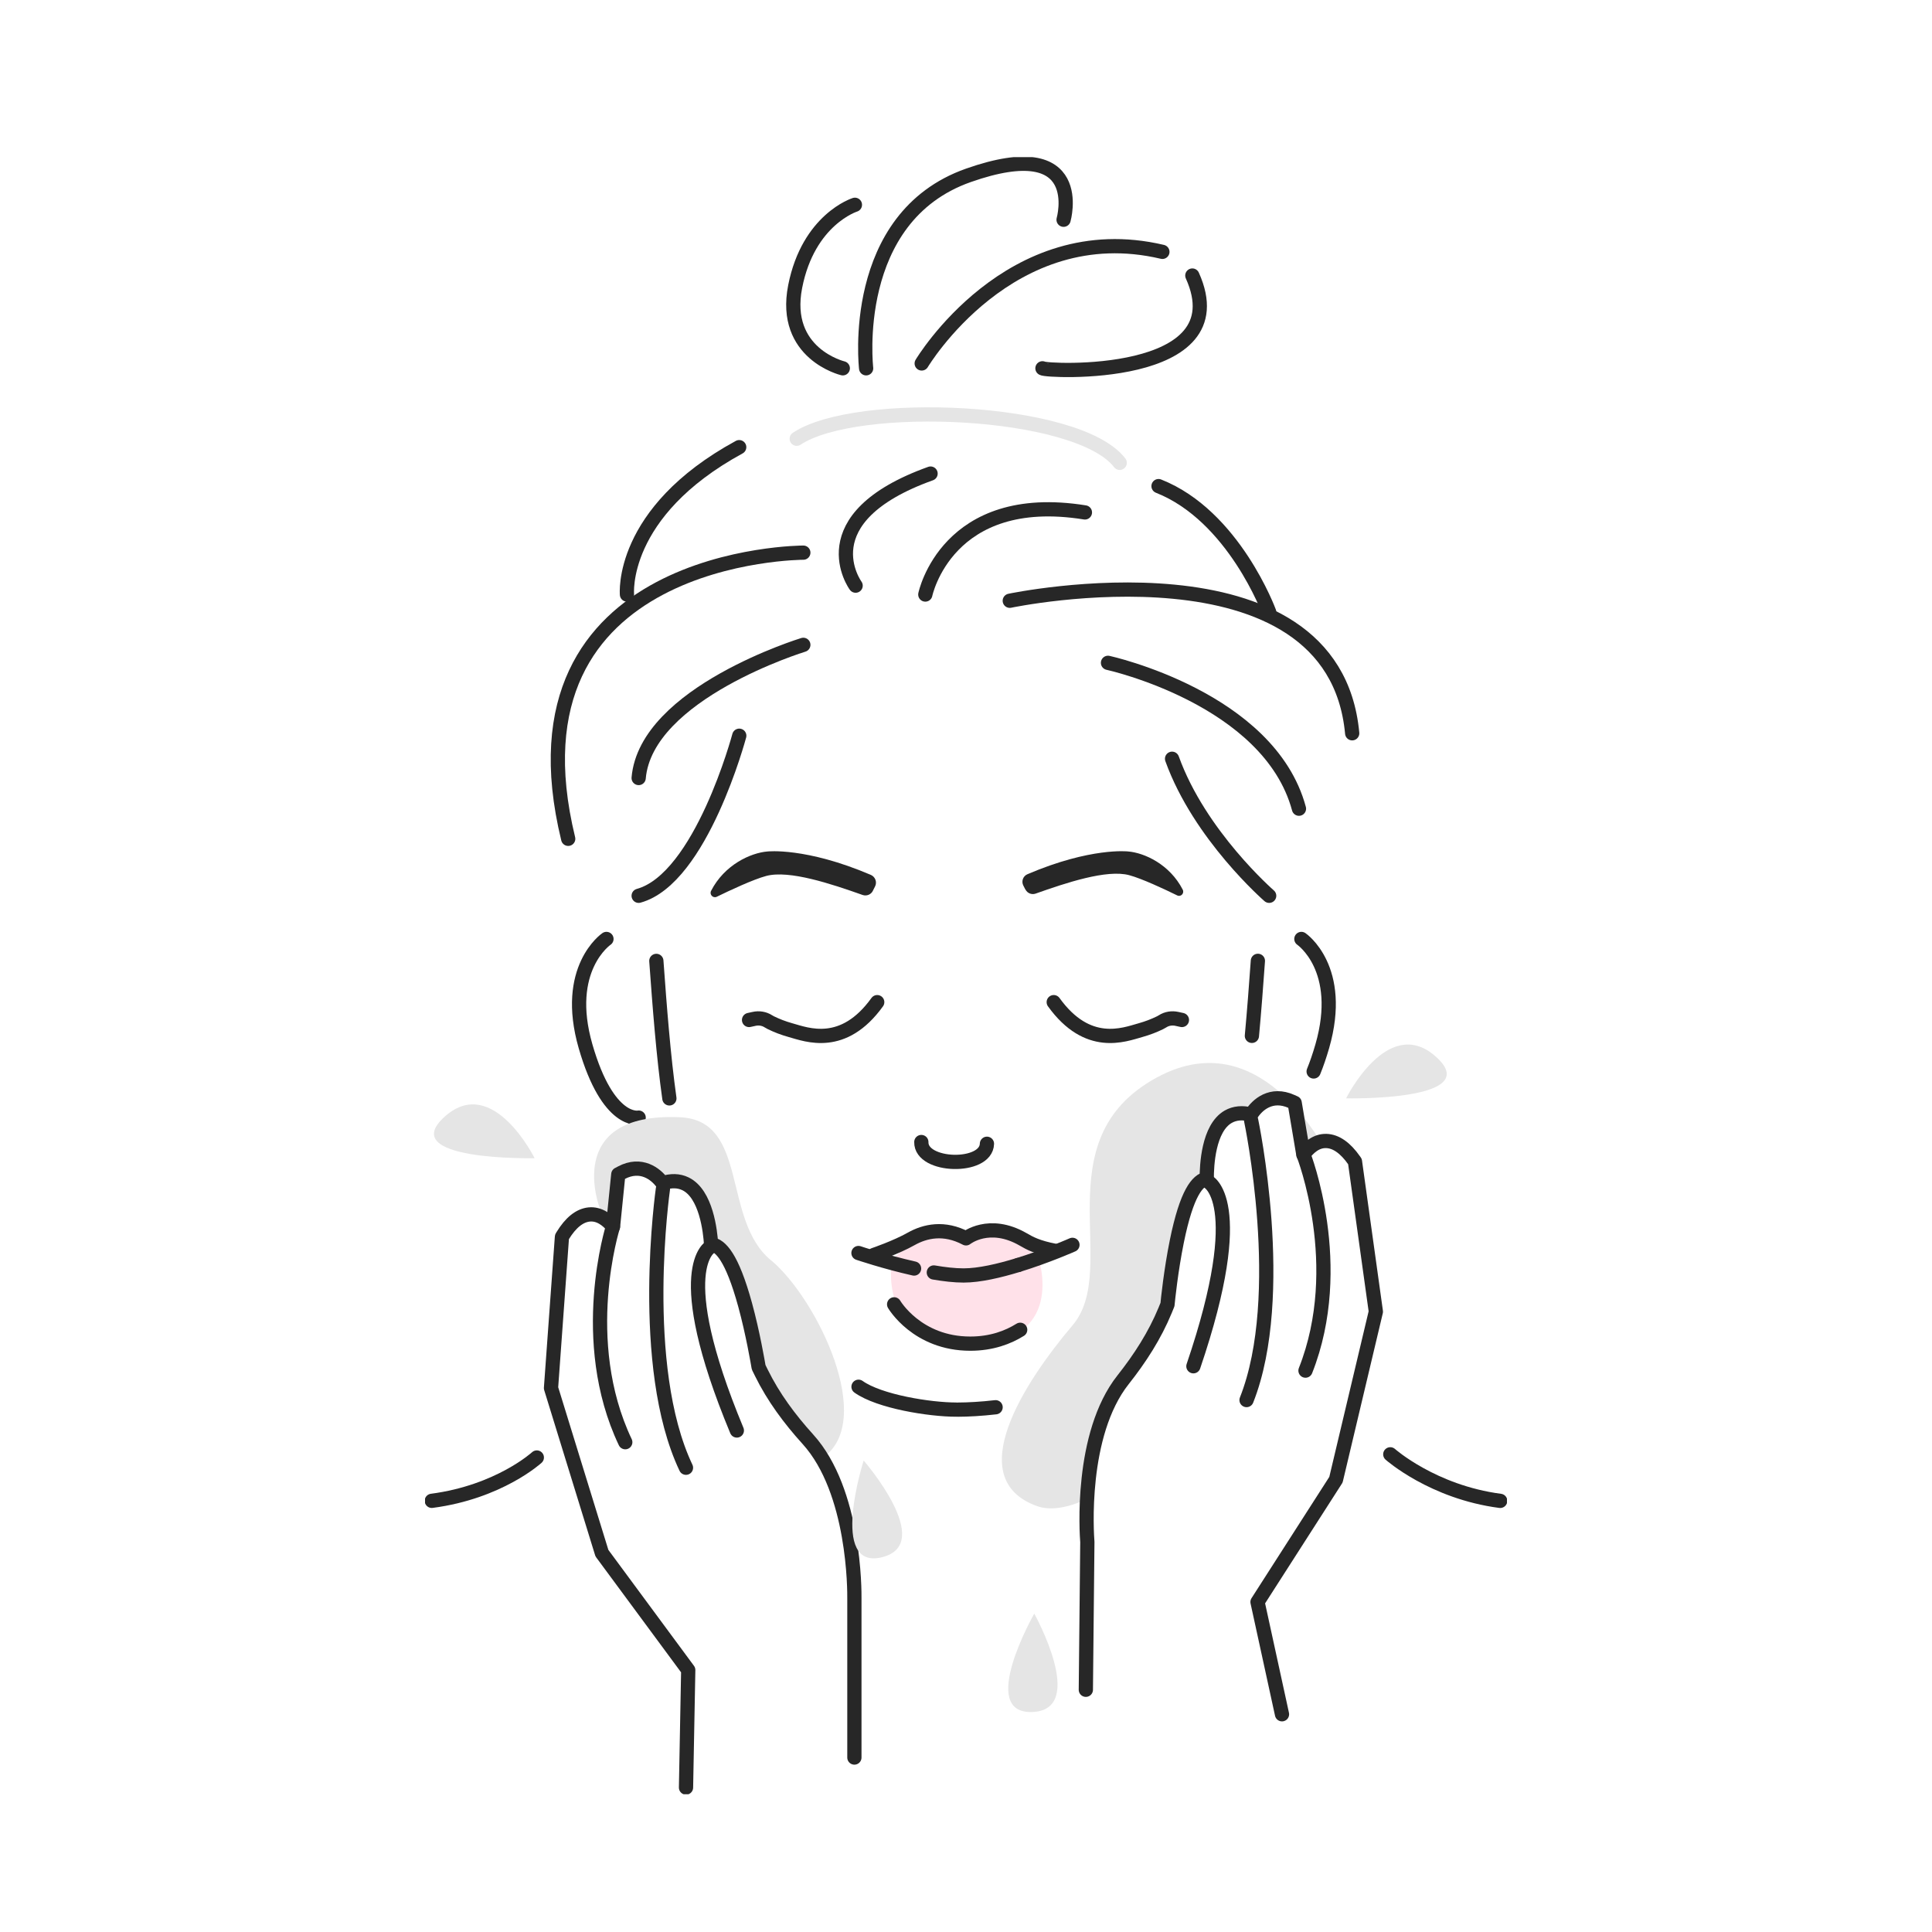 <svg width="100" height="100" viewBox="0 0 100 100" fill="none" xmlns="http://www.w3.org/2000/svg">
<g clip-path="url(#clip0_180_868)">
<path d="M46.176 65.225C46.176 65.225 47.536 63.656 48.772 63.89C50.007 64.124 50.087 64.193 50.087 64.193C50.087 64.193 50.623 63.759 51.527 63.85C52.431 63.94 53.749 65.1 53.749 65.1C53.749 65.1 55.302 69.669 49.975 69.544C45.338 69.435 46.176 65.222 46.176 65.222V65.225Z" fill="#FFE1E9"/>
<path d="M34.647 56.853C34.34 54.672 34.143 52.103 33.972 49.736" stroke="#272727" stroke-width="0.737" stroke-linecap="round" stroke-linejoin="round"/>
<path d="M49.486 72.961C48.131 72.961 45.512 72.546 44.437 71.778" stroke="#272727" stroke-width="0.737" stroke-linecap="round" stroke-linejoin="round"/>
<path d="M64.798 53.616C64.918 52.323 65.017 51.002 65.108 49.733" stroke="#272727" stroke-width="0.737" stroke-linecap="round" stroke-linejoin="round"/>
<path d="M49.596 72.962C50.097 72.962 50.796 72.924 51.532 72.839" stroke="#272727" stroke-width="0.737" stroke-linecap="round" stroke-linejoin="round"/>
<path d="M31.39 48.6C31.39 48.6 29.144 50.121 30.309 54.159C31.475 58.196 33.057 57.847 33.057 57.847" stroke="#272727" stroke-width="0.737" stroke-linecap="round" stroke-linejoin="round"/>
<path d="M67.359 48.6C67.359 48.6 69.605 50.121 68.439 54.159C68.295 54.656 68.146 55.087 67.994 55.459" stroke="#272727" stroke-width="0.737" stroke-linecap="round" stroke-linejoin="round"/>
<path d="M51.084 59.201C51.05 60.512 47.654 60.422 47.688 59.111" stroke="#272727" stroke-width="0.737" stroke-linecap="round" stroke-linejoin="round"/>
<path d="M52.706 65.475C54.2 65.015 55.51 64.433 55.51 64.433" stroke="#272727" stroke-width="0.737" stroke-linecap="round" stroke-linejoin="round"/>
<path d="M48.334 65.863C48.884 65.957 49.414 66.018 49.876 66.018C50.69 66.018 51.735 65.773 52.704 65.475" stroke="#272727" stroke-width="0.737" stroke-linecap="round" stroke-linejoin="round"/>
<path d="M44.434 64.856C44.434 64.856 45.797 65.318 47.312 65.659" stroke="#272727" stroke-width="0.737" stroke-linecap="round" stroke-linejoin="round"/>
<path d="M45.237 64.954C45.237 64.954 46.373 64.57 47.16 64.126C47.878 63.722 48.862 63.493 50.001 64.097C50.001 64.097 51.194 63.134 52.957 64.15C53.296 64.347 53.688 64.568 54.624 64.746" stroke="#272727" stroke-width="0.737" stroke-linecap="round" stroke-linejoin="round"/>
<path d="M46.28 67.512C46.28 67.512 47.464 69.547 50.223 69.547C51.327 69.547 52.181 69.22 52.805 68.829" stroke="#272727" stroke-width="0.737" stroke-linecap="round" stroke-linejoin="round"/>
<path d="M53.08 46.044C53.176 46.233 53.397 46.323 53.6 46.254C55.163 45.701 57.286 44.986 58.447 45.299C59.095 45.472 60.261 46.017 60.933 46.347C61.122 46.44 61.314 46.236 61.218 46.049C60.546 44.736 59.228 44.137 58.385 44.071C58.385 44.071 56.462 43.847 53.181 45.249C52.954 45.345 52.856 45.611 52.965 45.831L53.077 46.049L53.08 46.044Z" fill="#272727"/>
<path d="M45.181 46.108C45.082 46.305 44.853 46.395 44.648 46.323C43.039 45.754 40.857 45.02 39.659 45.339C38.992 45.517 37.792 46.079 37.101 46.416C36.906 46.509 36.709 46.302 36.805 46.111C37.498 44.759 38.853 44.145 39.718 44.073C39.718 44.073 41.697 43.842 45.072 45.283C45.304 45.382 45.408 45.656 45.293 45.882L45.178 46.108H45.181Z" fill="#272727"/>
<path d="M38.771 52.794L39.027 52.738C39.283 52.68 39.555 52.722 39.776 52.866C39.811 52.887 39.849 52.911 39.899 52.935C40.217 53.089 40.534 53.214 40.924 53.323C41.769 53.56 43.65 54.31 45.405 51.871" stroke="#272727" stroke-width="0.737" stroke-linecap="round" stroke-linejoin="round"/>
<path d="M61.176 52.794L60.919 52.738C60.663 52.68 60.391 52.722 60.17 52.866C60.135 52.887 60.098 52.911 60.047 52.935C59.73 53.089 59.412 53.214 59.023 53.323C58.177 53.56 56.297 54.31 54.541 51.871" stroke="#272727" stroke-width="0.737" stroke-linecap="round" stroke-linejoin="round"/>
<path d="M43.623 19.063C43.623 19.063 40.475 18.313 41.158 14.832C41.844 11.35 44.25 10.6 44.25 10.6" stroke="#272727" stroke-width="0.737" stroke-linecap="round" stroke-linejoin="round"/>
<path d="M44.831 19.063C44.831 19.063 43.919 11.262 50.124 9.076C56.329 6.893 55.051 11.374 55.051 11.374" stroke="#272727" stroke-width="0.737" stroke-linecap="round" stroke-linejoin="round"/>
<path d="M53.957 19.063C54.093 19.222 64.177 19.722 61.715 14.262" stroke="#272727" stroke-width="0.737" stroke-linecap="round" stroke-linejoin="round"/>
<path d="M47.707 18.812C47.707 18.812 52.269 11.169 60.165 13.036" stroke="#272727" stroke-width="0.737" stroke-linecap="round" stroke-linejoin="round"/>
<path d="M57.956 23.956C55.793 21.132 44.303 20.666 41.238 22.709" stroke="#E5E5E5" stroke-width="0.737" stroke-linecap="round" stroke-linejoin="round"/>
<path d="M44.287 30.313C44.287 30.313 41.721 26.823 48.166 24.512" stroke="#272727" stroke-width="0.737" stroke-linecap="round" stroke-linejoin="round"/>
<path d="M65.692 46.366C65.692 46.366 62.091 43.24 60.666 39.273" stroke="#272727" stroke-width="0.737" stroke-linecap="round" stroke-linejoin="round"/>
<path d="M57.35 34.308C57.35 34.308 65.692 36.132 67.234 41.858" stroke="#272727" stroke-width="0.737" stroke-linecap="round" stroke-linejoin="round"/>
<path d="M52.266 31.095C52.266 31.095 69.024 27.563 69.989 37.954" stroke="#272727" stroke-width="0.737" stroke-linecap="round" stroke-linejoin="round"/>
<path d="M38.264 38.081C38.264 38.081 36.295 45.475 33.057 46.366" stroke="#272727" stroke-width="0.737" stroke-linecap="round" stroke-linejoin="round"/>
<path d="M41.58 33.377C41.58 33.377 33.436 35.866 33.057 40.27" stroke="#272727" stroke-width="0.737" stroke-linecap="round" stroke-linejoin="round"/>
<path d="M41.58 28.605C41.58 28.605 25.801 28.605 29.41 43.417" stroke="#272727" stroke-width="0.737" stroke-linecap="round" stroke-linejoin="round"/>
<path d="M32.452 30.773C32.452 30.773 32.051 26.529 38.261 23.145" stroke="#272727" stroke-width="0.737" stroke-linecap="round" stroke-linejoin="round"/>
<path d="M65.692 31.68C65.692 31.68 63.867 26.701 59.965 25.161" stroke="#272727" stroke-width="0.737" stroke-linecap="round" stroke-linejoin="round"/>
<path d="M47.894 30.773C47.894 30.773 49.004 25.371 56.155 26.523" stroke="#272727" stroke-width="0.737" stroke-linecap="round" stroke-linejoin="round"/>
<path d="M27.786 75.44C27.786 75.44 25.841 77.225 22.349 77.683" stroke="#272727" stroke-width="0.737" stroke-linecap="round" stroke-linejoin="round"/>
<path d="M71.961 75.275C71.961 75.275 74.156 77.228 77.65 77.685" stroke="#272727" stroke-width="0.737" stroke-linecap="round" stroke-linejoin="round"/>
<path d="M58.135 71.414C59.012 70.305 59.775 69.121 60.311 67.818L60.431 67.523C60.453 67.292 60.61 65.752 60.914 64.254C61.429 61.728 61.989 61.095 62.464 61.004C62.461 60.353 62.539 58.39 63.579 57.8C63.915 57.611 64.31 57.574 64.761 57.691C65.06 57.206 65.727 56.613 66.679 56.943C65.076 55.34 62.766 54.196 59.863 55.778C53.931 59.018 58.025 65.635 55.52 68.592C53.016 71.55 49.756 76.547 53.68 77.957C54.368 78.204 55.259 78.044 56.262 77.597C56.358 75.744 56.755 73.145 58.129 71.414H58.135Z" fill="#E5E5E5"/>
<path d="M67.063 57.347L67.471 59.767C67.682 59.477 67.981 59.193 68.357 59.097C68.018 58.547 67.583 57.93 67.063 57.35V57.347Z" fill="#E5E5E5"/>
<path d="M56.203 87.462L56.281 79.818C56.249 79.408 55.886 74.251 58.132 71.414C59.01 70.305 59.773 69.121 60.309 67.818L60.429 67.523C60.45 67.291 60.608 65.751 60.912 64.254C61.426 61.727 61.987 61.094 62.461 61.004C62.459 60.352 62.536 58.39 63.577 57.799C63.913 57.61 64.307 57.573 64.758 57.69C65.073 57.177 65.804 56.541 66.85 57.012L67.012 57.084L67.463 59.765C67.73 59.4 68.127 59.041 68.65 59.057C69.149 59.073 69.635 59.411 70.093 60.065L70.133 60.121L70.141 60.182L71.214 67.89L69.149 76.589L65.089 82.919L66.356 88.73" stroke="#272727" stroke-width="0.737" stroke-linecap="round" stroke-linejoin="round"/>
<path d="M67.471 59.768C67.471 59.768 69.722 65.515 67.572 70.943" stroke="#272727" stroke-width="0.737" stroke-linecap="round" stroke-linejoin="round"/>
<path d="M62.491 61.137C62.491 61.137 64.713 62.063 61.77 70.717" stroke="#272727" stroke-width="0.737" stroke-linecap="round" stroke-linejoin="round"/>
<path d="M64.758 57.988C64.758 57.988 66.671 67.039 64.521 72.467" stroke="#272727" stroke-width="0.737" stroke-linecap="round" stroke-linejoin="round"/>
<path d="M39.899 65.227C37.357 63.121 38.771 57.988 35.196 57.828C29.074 57.557 31.056 62.571 31.056 62.571C31.056 62.571 31.04 62.703 31.022 62.94C31.305 63.055 31.539 63.267 31.723 63.488L31.998 60.783L32.155 60.701C33.169 60.164 33.937 60.751 34.287 61.241C34.73 61.094 35.127 61.105 35.474 61.273C36.551 61.794 36.76 63.746 36.8 64.398C37.282 64.459 37.88 65.052 38.563 67.539C38.966 69.012 39.222 70.539 39.262 70.767L39.403 71.055C40.025 72.32 40.865 73.451 41.815 74.499C42.087 74.799 42.324 75.129 42.54 75.483C45.408 73.602 42.265 67.185 39.905 65.227H39.899Z" fill="#E5E5E5"/>
<path d="M35.508 92.523L35.623 86.441L31.155 80.39L28.52 71.845L29.082 64.082L29.088 64.02L29.122 63.962C29.538 63.281 30 62.911 30.496 62.861C31.019 62.81 31.438 63.143 31.729 63.489L32.003 60.784L32.161 60.701C33.174 60.164 33.943 60.752 34.292 61.241C34.735 61.095 35.132 61.106 35.479 61.273C36.557 61.794 36.765 63.746 36.805 64.398C37.288 64.459 37.885 65.052 38.568 67.539C38.971 69.013 39.227 70.539 39.267 70.768L39.408 71.055C40.03 72.321 40.87 73.451 41.82 74.499C44.25 77.183 44.229 82.353 44.223 82.763V90.97" stroke="#272727" stroke-width="0.737" stroke-linecap="round" stroke-linejoin="round"/>
<path d="M31.726 63.491C31.726 63.491 29.859 69.374 32.364 74.648" stroke="#272727" stroke-width="0.737" stroke-linecap="round" stroke-linejoin="round"/>
<path d="M36.786 64.531C36.786 64.531 34.628 65.6 38.139 74.042" stroke="#272727" stroke-width="0.737" stroke-linecap="round" stroke-linejoin="round"/>
<path d="M34.313 61.539C34.313 61.539 33.004 70.696 35.506 75.97" stroke="#272727" stroke-width="0.737" stroke-linecap="round" stroke-linejoin="round"/>
<path d="M44.703 75.597C44.703 75.597 48.449 79.9 45.661 80.6C42.876 81.302 44.703 75.597 44.703 75.597Z" fill="#E5E5E5"/>
<path d="M53.533 83.52C53.533 83.52 56.307 88.499 53.437 88.613C50.567 88.728 53.533 83.52 53.533 83.52Z" fill="#E5E5E5"/>
<path d="M69.674 56.85C69.674 56.85 71.808 52.539 74.265 54.645C77.018 57.01 69.674 56.85 69.674 56.85Z" fill="#E5E5E5"/>
<path d="M27.671 59.948C27.671 59.948 25.537 55.637 23.08 57.743C20.328 60.108 27.671 59.948 27.671 59.948Z" fill="#E5E5E5"/>
</g>
<defs>
<clipPath id="clip0_180_868">
<rect width="56" height="84.737" fill="white" transform="translate(22 8.132)"/>
</clipPath>
</defs>
</svg>
